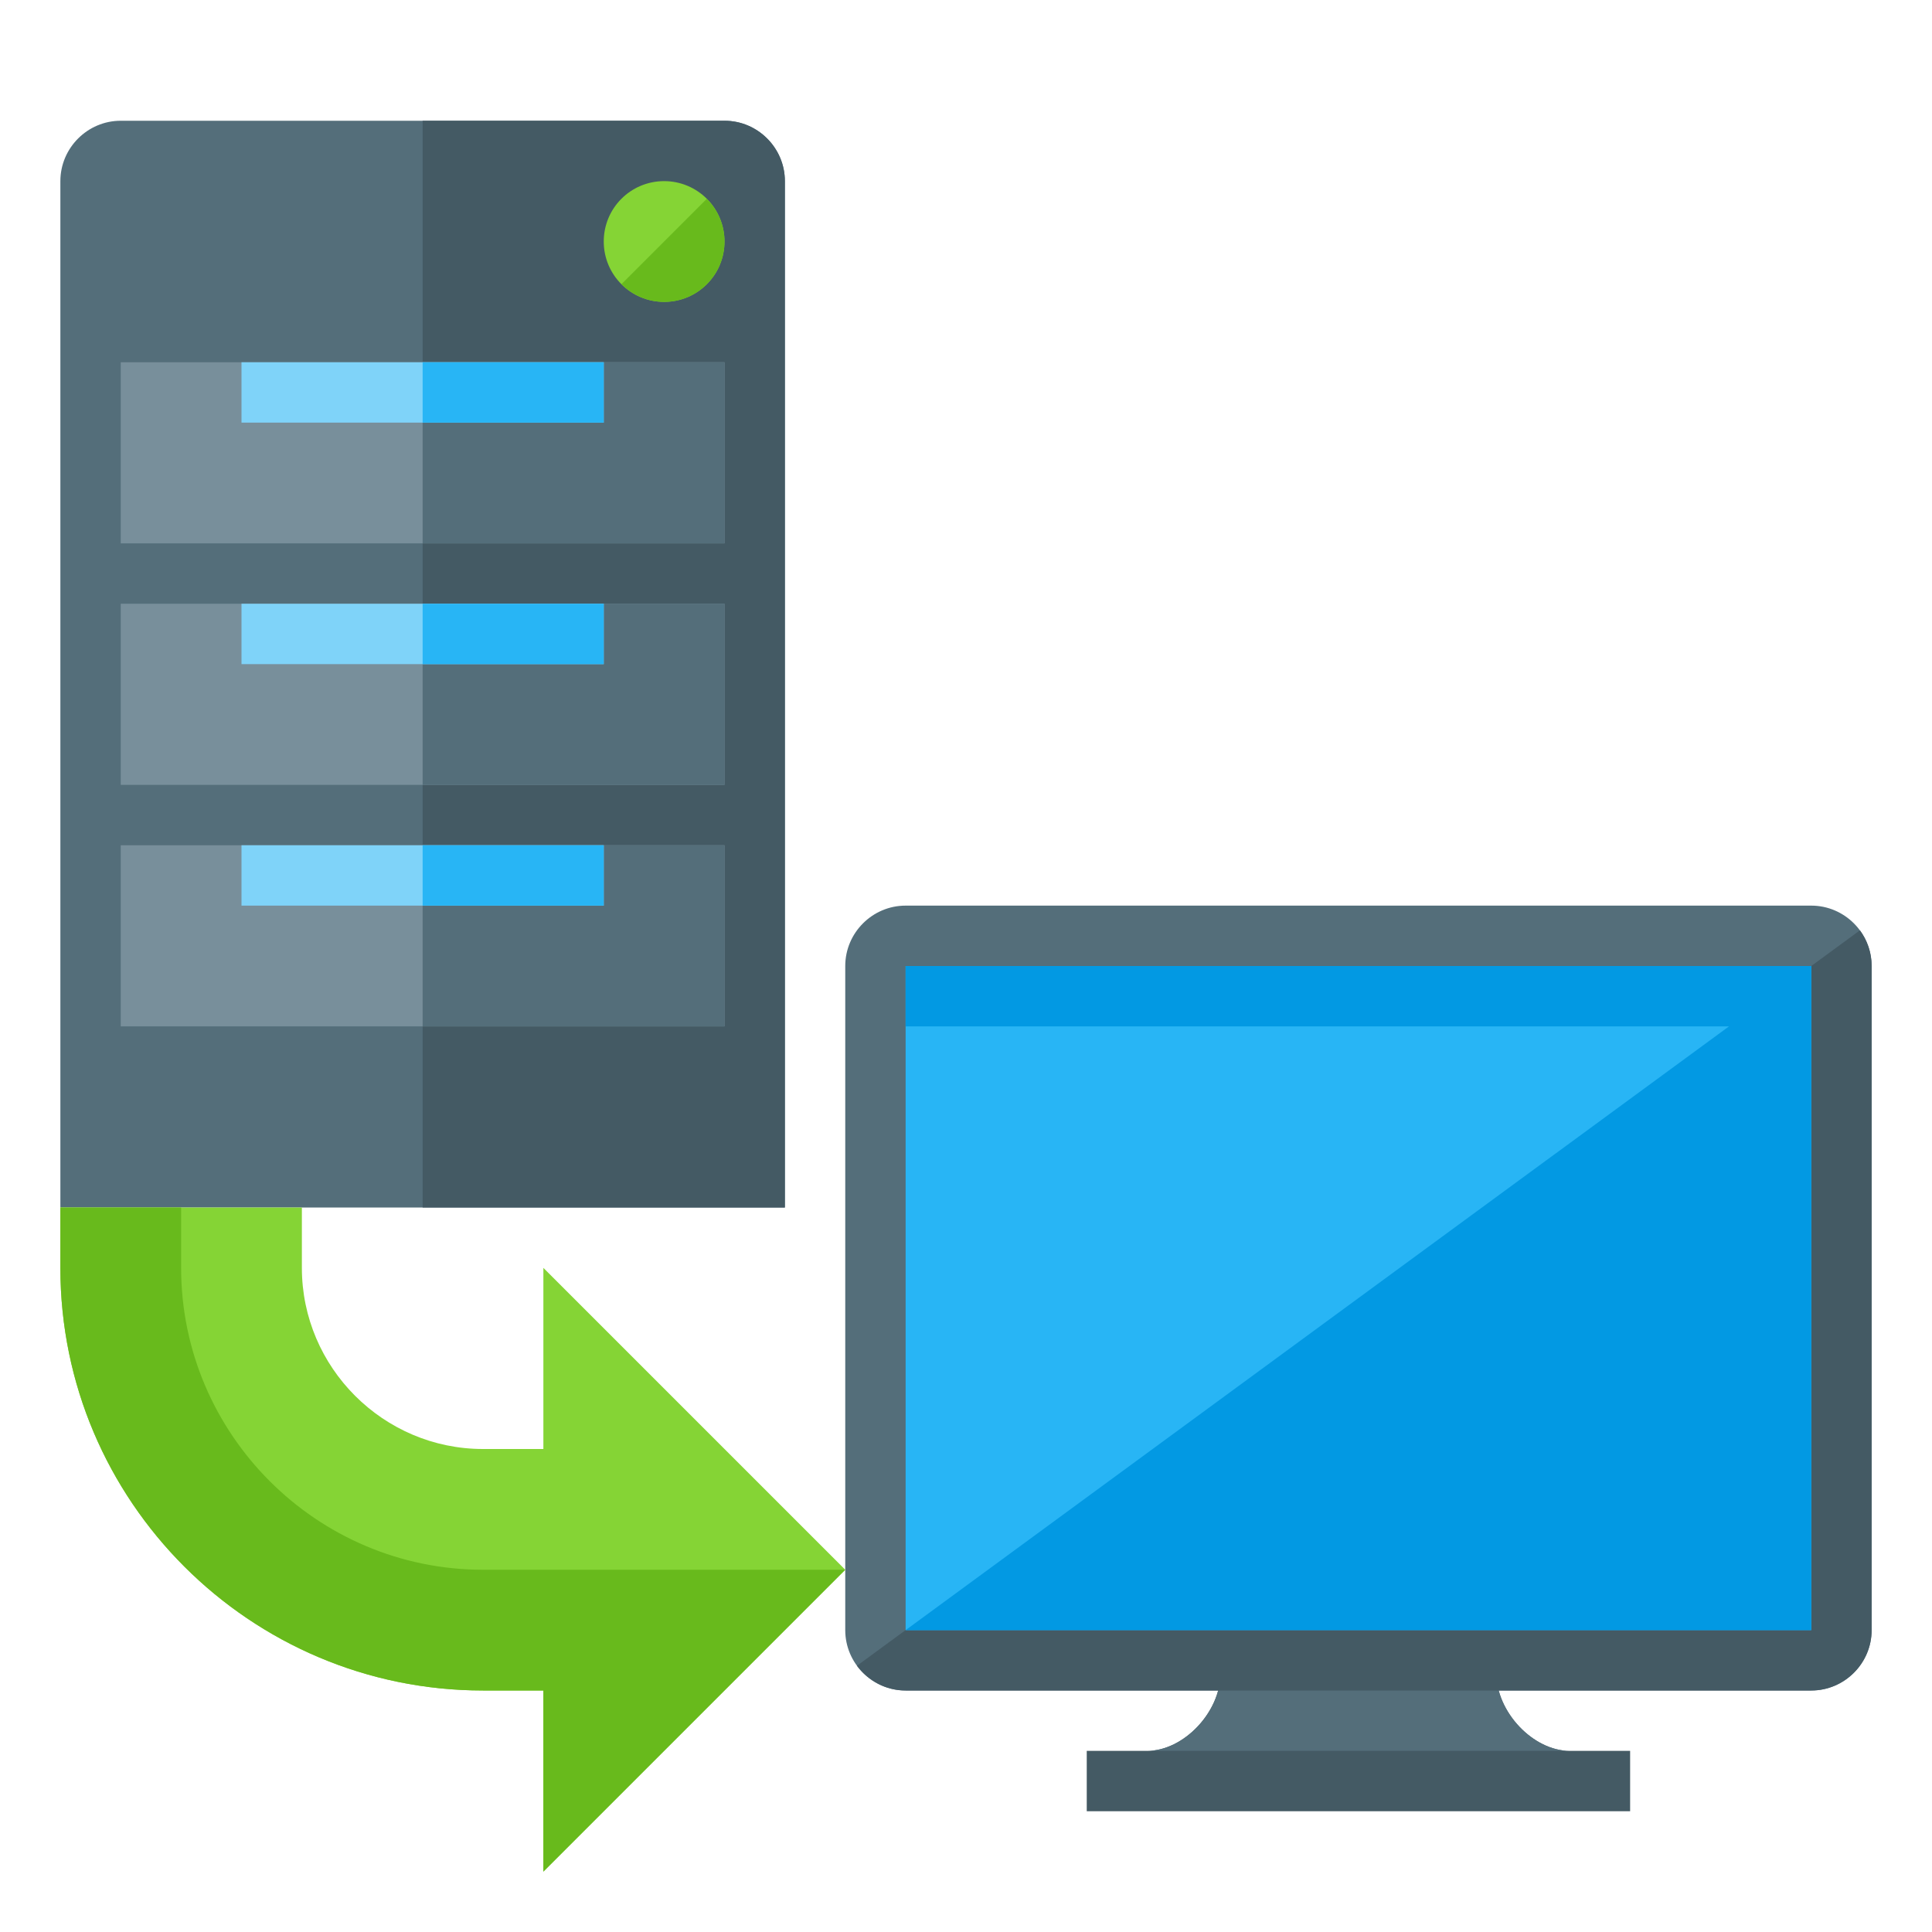 <svg version="1.1" xmlns="http://www.w3.org/2000/svg" xmlns:xlink="http://www.w3.org/1999/xlink" viewBox="0 0 512 512"><g><path d="M32,32l160,0c8.8,0 16,7.2 16,16l0,272l-192,0l0,-272c0,-8.8 7.2,-16 16,-16z" fill="#546e7a" /><path d="M112,32l80,0c8.8,0 16,7.2 16,16l0,272l-96,0z" fill="#445a64" /><path d="M32,96l160,0l0,48l-160,0z M32,160l160,0l0,48l-160,0z M32,224l160,0l0,48l-160,0z" fill="#788f9b" /><path d="M112,96l80,0l0,48l-80,0z M112,160l80,0l0,48l-80,0z M112,224l80,0l0,48l-80,0z" fill="#546e7a" /><path d="M64,96l96,0l0,16l-96,0z M64,160l96,0l0,16l-96,0z M64,224l96,0l0,16l-96,0z" fill="#7fd3f9" /><path d="M112,96l48,0l0,16l-48,0z M112,160l48,0l0,16l-48,0z M112,224l48,0l0,16l-48,0z" fill="#28b5f5" /><path d="M176,48c8.85,0 16,7.15 16,16c0,8.85 -7.15,16 -16,16c-8.85,0 -16,-7.15 -16,-16c0,-8.85 7.15,-16 16,-16z" fill="#85d435" /><path d="M187.3,52.7c2.9,2.9 4.7,6.9 4.7,11.3c0,8.85 -7.15,16 -16,16c-4.4,0 -8.4,-1.8 -11.3,-4.7z" fill="#68ba1c" /><path d="M323.45,422.9l73.1,0l0,20.55c0,10.25 9.75,20.55 19.45,20.55l16,0l0,16l-144,0l0,-16l16,0c9.7,0 19.45,-10.3 19.45,-20.55z" fill="#445a64" /><path d="M323.45,422.9l73.1,0l0,20.55c0,10.25 9.75,20.55 19.45,20.55l-112,0c9.7,0 19.45,-10.3 19.45,-20.55z" fill="#546e7a" /><path d="M480,448l-240,0c-8.8,0 -16,-7.2 -16,-16l0,-176c0,-8.8 7.2,-16 16,-16l240,0c8.8,0 16,7.2 16,16l0,176c0,8.8 -7.2,16 -16,16z" fill="#546e7a" /><path d="M480,448l-240,0c-5.3,0 -9.95,-2.6 -12.9,-6.55l265.8,-194.9c1.95,2.65 3.1,5.9 3.1,9.45l0,176c0,8.8 -7.2,16 -16,16z" fill="#445a64" /><polygon points="240,256 480,256 480,432 240,432" fill="#28b5f5" /><polygon points="480,432 240,432 458.2,272 240,272 240,256 480,256" fill="#0299e3" /><path d="M144,336l80,80l-80,80l0,-48l-16,0c-61.75,0 -112,-50.25 -112,-112l0,-16l64,0l0,16c0,26.4 21.6,48 48,48l16,0z" fill="#85d435" /><path d="M224,416l-80,80l0,-48l-16,0c-61.75,0 -112,-50.25 -112,-112l0,-16l32,0l0,16c0,44.05 35.95,80 80,80z" fill="#68ba1c" /></g></svg>